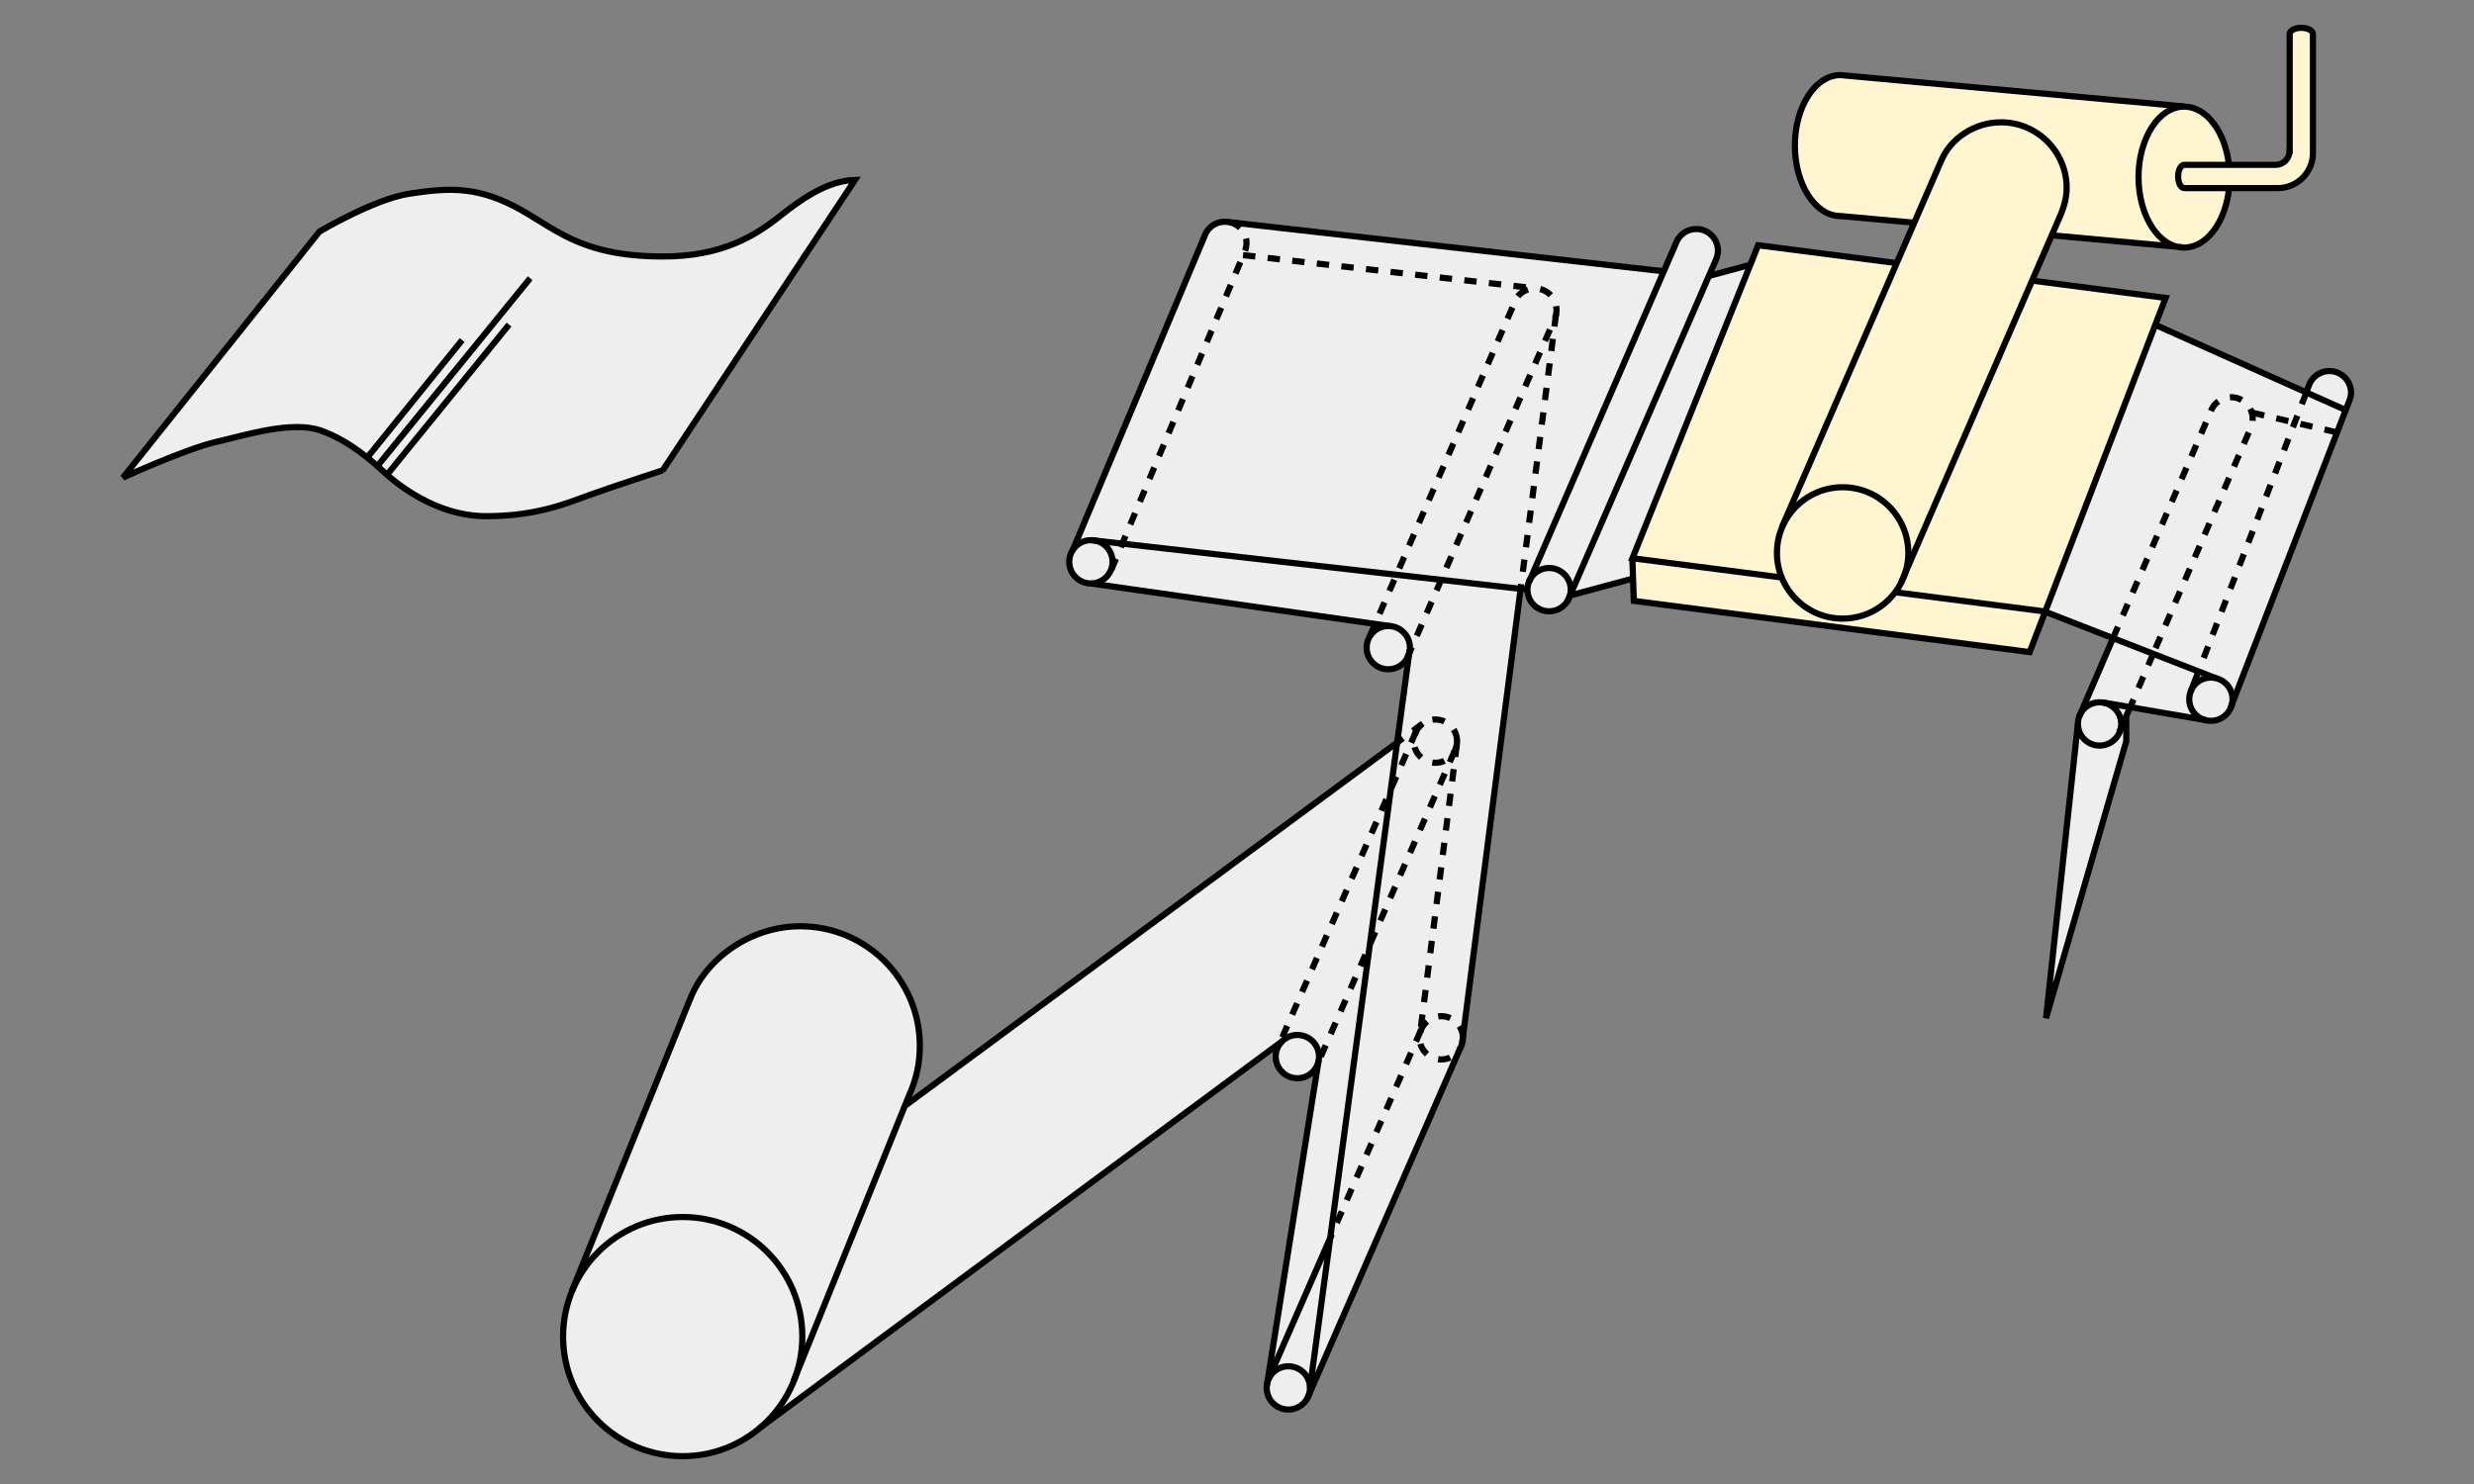 <svg xmlns="http://www.w3.org/2000/svg" id="a" viewBox="0 0 200 120"><rect x="0" y="0" width="200" height="120" fill="#808080" stroke="none"/><defs><style>.b,.c{fill:none;stroke:#000;stroke-width:.5px}.c{stroke-dasharray:1 1}.f{fill:#eeeeef}</style></defs><path d="m53.57 38.04 15.55-23.49c-2.33.06-4.49 1.68-6.09 2.94-2 1.58-4.67 3.25-9.42 3.25-6.92 0-8.83-2.42-12.08-4.08-3.25-1.67-5.58-1.42-8.42-1-2.83.42-7.29 3.07-7.29 3.07L9.94 38.62s5.01-2.3 7.51-2.88c2.5-.58 6.17-1.75 8.5-.92s4.17 2.5 5.17 3.42c1 .92 4.17 3.5 8.17 3.5s6.42-1 8.25-1.67c1.83-.67 6.04-2.04 6.04-2.04Z" style="fill:#eeeeef;stroke:#000;stroke-width:.5px"/><path d="M37.36 27.5 29.69 37M42.86 22.5 30.49 37.71M41.15 26.25 31.28 38.4" class="b"/><path d="m126.92 48.16 5.06-1.37 9.51-25.38-3.35.91.59-1.37a1.746 1.746 0 0 0-1.61-2.43c-.73 0-1.35.44-1.61 1.07l-1.02 2.35-35.23-3.99s-.08-.02-.12-.02h-.13c-.67 0-1.26.38-1.55.94L86.71 44.51a1.746 1.746 0 0 0 1.48 2.68l24.09 3.43.18.02c-.08 0-.15-.02-.23-.02-.97 0-1.75.78-1.75 1.75a1.746 1.746 0 0 0 3.44.43l-.98 7.2-.03.06-39.76 29.36-.06.14.39-.95c.59-1.31.88-2.58.88-4.03 0-5.34-4.33-9.67-9.67-9.67-4 0-7.59 2.57-8.9 5.88l-9.58 23.68h.01c-.45 1.12-.7 2.33-.7 3.61 0 5.34 4.33 9.67 9.67 9.67 2.38 0 4.56-.87 6.24-2.3s42.02-31.1 42.02-31.1l.04-.08.04.02-.08.06-.16.37.02-.03c-.11.23-.18.48-.18.75a1.75 1.75 0 0 0 3.47.31s-4.16 26.1-4.16 26.1c0 .03 0 .06-.01.09l-.02.11c0 .06-.02.12-.02.18a1.75 1.75 0 0 0 3.31.79s.02-.03.02-.03c.02-.04.04-.08.06-.13l12.27-28.12.02-.05c.12-.23.19-.49.19-.77v-.04l4.67-36.26.55.06c0 .97.78 1.75 1.75 1.75.6 0 1.13-.3 1.45-.77h.01l.08-.16c.04-.08.08-.17.11-.26l.04-.09M180.48 56.54c0 .97-.78 1.75-1.75 1.75s-1.75-.78-1.75-1.75.78-1.75 1.75-1.75 1.75.78 1.75 1.75" class="f"/><path d="M188.32 30c-.75 0-1.39.47-1.64 1.13l-.24.62-12.17-5.42-9 23.11 5.52 2.22-2.66 6.17s-.01.03-.02.04l-.03.08h.01c-.07.18-.11.38-.11.58l-2.58 23.79 6.49-22.4v-2.05l-.1.02.21-.74 6.4 1.1 1.92-1.02 9.6-24.83c.08-.2.14-.43.14-.66 0-.97-.78-1.75-1.75-1.75" class="f"/><path d="M186.96 2.75c0-.28-.42-.5-.94-.5s-.94.22-.94.5v9.45c0 .62-.51 1.13-1.13 1.13h-3.76c-.3-2.68-1.81-4.72-3.63-4.72l-27.79-2.54c-2.03 0-3.68 2.55-3.68 5.7s1.65 5.7 3.68 5.7l5.98.54-1.42 3.27-11.2-1.45-10.16 25.31h-.01l.12 3.45 32 4.14 10.99-28.64-10.78-1.4 1.59-3.67 10.18.93c.16.04.33.06.5.06 1.84 0 3.36-2.08 3.63-4.81h3.93c1.57 0 2.84-1.27 2.84-2.83V2.75" style="fill:#fff5d1"/><circle cx="112.23" cy="52.37" r="1.75" class="b"/><path d="m89.83 46.1 10.79-25.74c.09-.21.14-.45.15-.69 0-.92-.71-1.68-1.62-1.74" class="c"/><circle cx="169.73" cy="58.54" r="1.75" class="b"/><circle cx="178.73" cy="56.54" r="1.75" class="b"/><circle cx="116.04" cy="59.93" r="1.75" class="c"/><circle cx="125.23" cy="47.68" r="1.75" class="b"/><circle cx="88.19" cy="45.43" r="1.75" class="b"/><circle cx="104.88" cy="85.44" r="1.75" class="b"/><circle cx="104.15" cy="112.23" r="1.75" class="b"/><circle cx="116.51" cy="83.92" r="1.75" class="c"/><path d="M64.86 108.08c0 5.34-4.33 9.67-9.67 9.67s-9.67-4.33-9.67-9.67 4.33-9.67 9.67-9.67 9.67 4.33 9.67 9.67Z" class="b"/><path d="m64.16 111.67 9.32-23.07c.59-1.31.88-2.58.88-4.03 0-5.34-4.33-9.67-9.67-9.67-4 0-7.59 2.57-8.9 5.88l-9.58 23.68M113.96 52.53l-8.06 59.7M102.41 112.05l4.19-26.31M103.64 84.21l-42.21 31.25M112.95 60.04 73.16 89.42" class="b"/><path d="m115.02 58.5-2.07 1.54" class="c"/><path d="m118.05 84.74-12.34 28.28M107.53 100.12l-5.01 11.46" class="b"/><path d="m117.6 60.71-11.19 25.56m8.07-27.13-11.19 25.58m14.48-24.51-2.97 23.36m.07-.27-7.34 16.82" class="c"/><path d="m88.19 47.18 24.27 3.46M88.24 43.68l35.24 4M134.51 21.94l-35.35-4s-.1-.01-.14-.01c-.68 0-1.26.38-1.55.94L86.7 44.54" class="b"/><path d="m113.74 53.25 11.93-27.45c.11-.23.16-.47.16-.73 0-.97-.78-1.75-1.75-1.75-.66 0-1.31.38-1.54.91l-11.91 27.46m-10.14-31.06 23.77 2.7" class="c"/><path d="m122.93 47.61-4.73 36.72" class="b"/><path d="m125.79 25.41-2.86 22.2" class="c"/><path d="m126.7 48.67 12.04-27.72a1.746 1.746 0 0 0-1.61-2.43c-.73 0-1.35.44-1.61 1.07L123.6 47.08M154.27 44.71c0 2.93-2.38 5.31-5.31 5.31s-5.31-2.38-5.31-5.31 2.38-5.31 5.31-5.31 5.31 2.38 5.31 5.31Z" class="b"/><path d="m144.05 42.64 12.89-29.67c.76-1.79 2.69-3.08 4.82-3.08 2.93 0 5.31 2.38 5.31 5.31 0 .92-.31 1.81-.65 2.55l-12.74 29.36" class="b"/><path d="m131.96 45.13.12 3.46 32 4.14 10.99-28.64-10.8-1.4M126.9 48.16l5.08-1.37M138.13 22.32l3.36-.91" class="b"/><path d="m144.05 46.7-12.08-1.56 10.16-25.31 11.23 1.45M167.98 58.54l-2.58 23.79 6.49-22.4v-2.05M170.04 56.81l8.36 1.44M172.19 57.2l-.87 2.02" class="b"/><path d="m170.82 51.6 7.98-18.52c.26-.54.87-.96 1.56-.96.97 0 1.75.78 1.75 1.75 0 .29-.07.56-.19.8l-7.86 18.2m0 .01-1.86 4.32" class="c"/><path d="m168.08 57.96 2.74-6.36M177.72 54.31l-.63 1.65" class="b"/><path d="m186.44 31.75-8.72 22.56" class="c"/><path d="m180.32 57.24 9.6-24.83c.08-.2.14-.43.14-.66a1.753 1.753 0 0 0-3.39-.62l-.24.62M174.24 26.27l15.35 6.87" class="b"/><path d="m182.07 33.37 6.83 1.59" class="c"/><path d="m179.1 54.83-13.83-5.39-12.06-1.55M180.2 15.21c-.27 2.73-1.8 4.81-3.64 4.81-2.03 0-3.68-2.55-3.68-5.7s1.65-5.7 3.68-5.7c1.82 0 3.33 2.04 3.63 4.72M165.88 19.03l10.53.96" class="b"/><path d="m176.57 8.61-27.79-2.54c-2.03 0-3.68 2.55-3.68 5.7s1.65 5.7 3.68 5.7l5.98.54M185.09 12.2c0 .62-.51 1.13-1.13 1.13h-7.38c-.28 0-.5.42-.5.94s.22.94.5.94h7.56c1.57 0 2.84-1.27 2.84-2.83V2.75c0-.28-.42-.5-.94-.5s-.94.22-.94.5v9.45Z" class="b"/></svg>